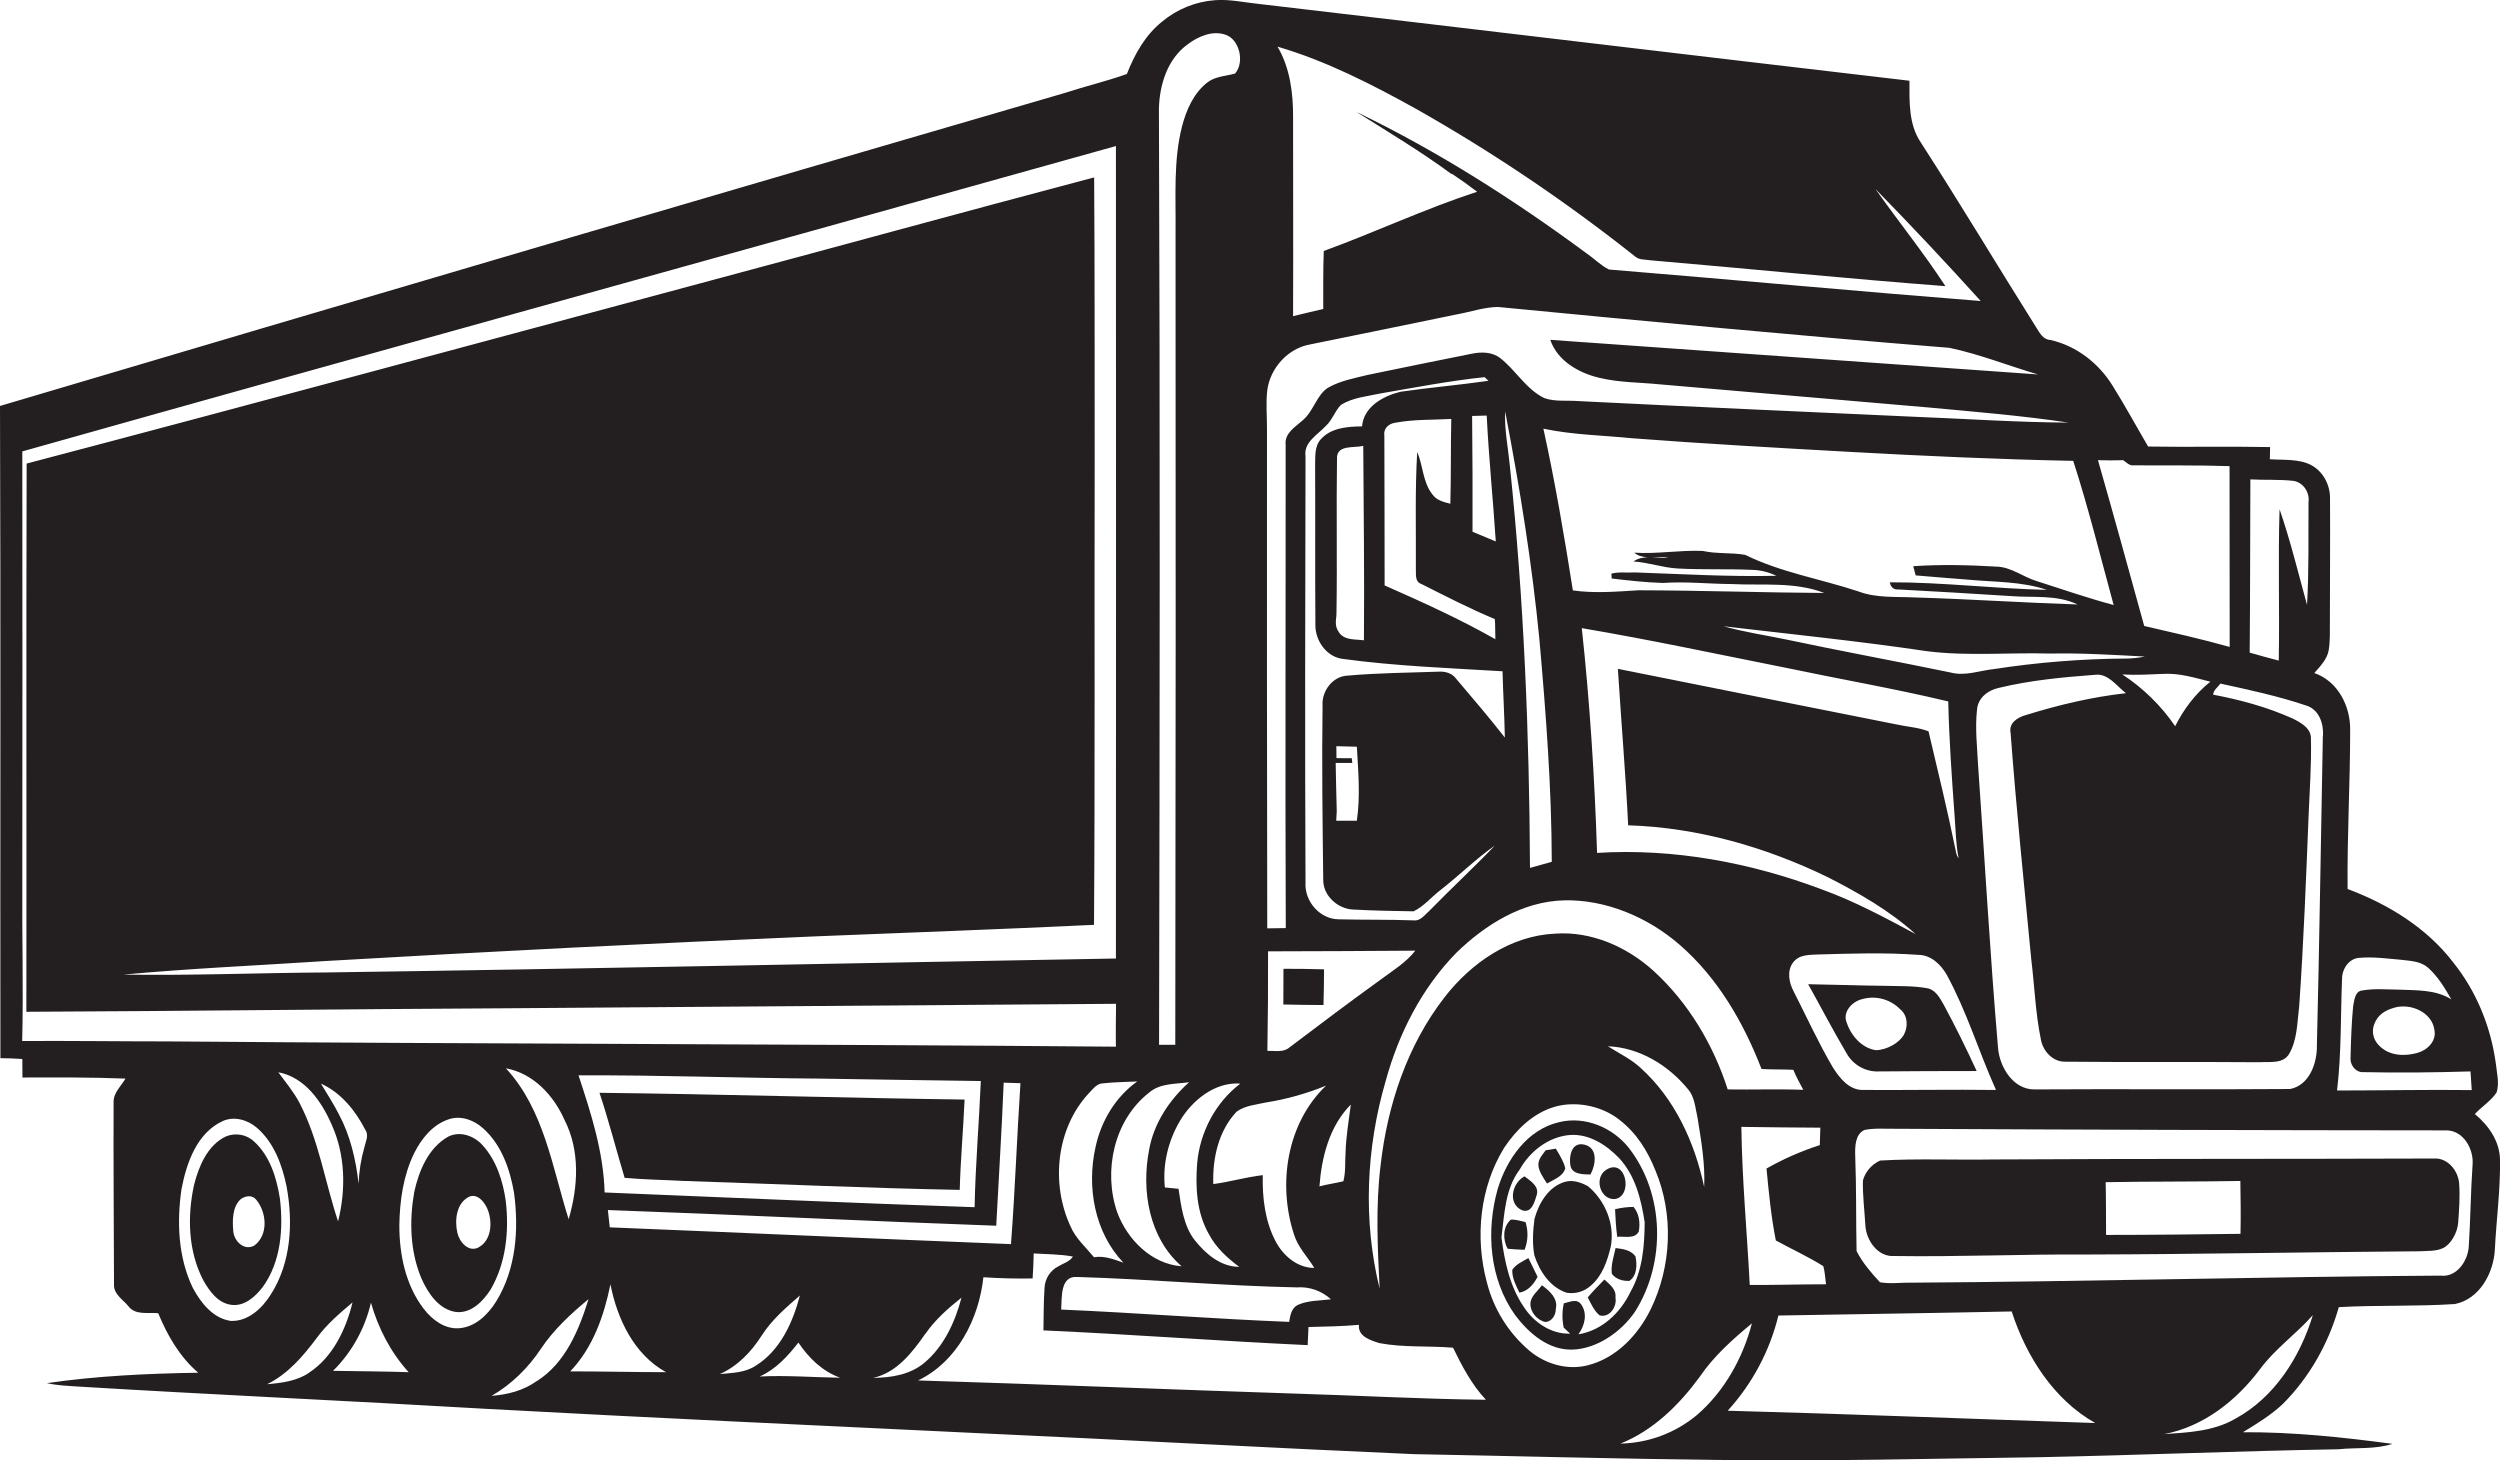 <?xml version="1.0" encoding="utf-8"?>
<!-- Generator: Adobe Illustrator 19.2.0, SVG Export Plug-In . SVG Version: 6.00 Build 0)  -->
<svg version="1.1" id="Layer_1" xmlns="http://www.w3.org/2000/svg" xmlns:xlink="http://www.w3.org/1999/xlink" x="0px" y="0px"
	 viewBox="0 0 1848.7 1080" style="enable-background:new 0 0 1848.7 1080;" xml:space="preserve">
<style type="text/css">
	.st0{fill:#231F20;}
</style>
<title>biseeise_Commercial_truck_flat_black_logo_White_background_9c048980-57cb-4987-823b-ca6b4552c250</title>
<path class="st0" d="M1194.7,922.9c-1.3,6.2-3.6,12.5-2.8,19c2.9,4.1,8.2,5.5,13,5.3c5.7-3.9,5.8-12,4.5-18.1
	C1206,924.3,1200.1,923.6,1194.7,922.9z"/>
<path class="st0" d="M1800.1,856.7c-108.8,0.4-217.5,0.1-326.3,0.7c-27.8,0.5-55.8-0.8-83.5,0.8c-6.2,2.8-10.9,8.2-12.7,14.7
	c-0.3,11.1,1.2,22.1,1.8,33.2s9.2,23.6,21.4,22.7c47.3,0.7,94.6-1.4,141.9-1.1c82.1-0.2,164.2-1.8,246.3-2.4
	c5.9-0.4,12.2,0.2,17.7-2.4s10.7-11.4,11.1-19c0.7-9.5,1.4-19.2,0.7-28.7S1810.1,856.2,1800.1,856.7z M1656.7,912.4
	c-33.1,0.4-66.2,0.8-99.3,0.8c-0.1-13,0-26-0.3-39c33.2-0.6,66.4-0.3,99.6-0.9c0.2,13,0.4,26.1,0.1,39.1H1656.7z"/>
<path class="st0" d="M1848.7,857.1c-0.4-13.5-8.6-25-18.6-33.3c5.1-5.5,11.9-9.6,16.1-16c2.2-7,0.1-14.5-0.6-21.5
	c-3.7-27-14.3-53.2-31.4-74.5c-19.6-25.7-48.2-43.2-78.2-54.4c-0.4-39.2,1.9-78.4,1.9-117.7c0.2-17.6-9.1-36-26.5-42
	c4.3-5,9.4-10,10.6-16.8s0.8-14.1,0.9-21.1c0-30.3,0.3-60.7,0.1-91c0.2-9.9-4.9-20-13.8-24.8s-20.4-3.7-30.7-4.4c0.1-3,0.1-6,0.2-9
	c-30.1-0.6-60.2,0.1-90.2-0.4c-8.8-15-17.1-30.3-26.3-45c-10.2-16.6-26.8-29.5-46-33.8c-5.6-0.3-8-5.5-10.6-9.5
	c-28.6-45.5-56.2-91.6-85.3-136.7c-9-13.4-8.3-30.1-8.3-45.5c-160.8-18.8-321.4-38.1-482-56.9c-10.4-1.1-20.7-3.4-31.1-2.7
	c-14.6,1-28.5,6.6-39.7,16c-12.3,9.9-20.2,24-25.9,38.6c-15,5.4-30.6,9-45.8,14C524.8,145.2,262.3,222.3,0,300.2
	c0.6,160.7,0.1,321.5,0.3,482.3c5.4,0.1,10.8,0.2,16.2,0.6c0,4.5,0,9.1,0.1,13.7c25.4-0.1,50.8-0.2,76.2,0.8
	c-3.3,5.6-9,10.5-8.8,17.4c-0.2,45.2,0.2,90.4,0.3,135.6c0.1,6.8,7,10.7,10.8,15.5c5.2,6.7,14.6,4.2,21.9,5
	c6.8,16.5,15.9,32.3,29.6,44c-37.4,0.6-74.9,2.3-111.9,7.7c7.4,1.7,15.1,2,22.6,2.5c100.6,6.1,201.4,10.6,302,16.5
	c122.8,6.7,245.6,12.3,368.5,18.2c105.8,4.8,211.6,10.7,317.4,15.3c75.5,1.4,151,3.5,226.5,4.3c78.4,1.1,156.8-1,235.1-2
	c74.1-1.5,148.2-4.6,222.3-5.9c13.3-1.4,27.2,0.2,40.1-4c-36.7-4.9-73.5-8.8-110.6-8.6c10.3-6.3,20.7-12.6,29.5-20.9
	c19.7-19.7,33.8-44.8,41.4-71.6c28.6-1.6,57.3-0.4,85.9-2.3c18.3-3.7,28.6-23,29.5-40.4C1846,901.7,1849.1,879.5,1848.7,857.1z
	 M1731.9,723.8c0-7.3,5.1-15.1,12.8-15.5c10.5-0.9,21,0.6,31.4,1.5c6.7,0.8,14.1,1.1,19.4,5.8c7.3,6.5,12.4,15,17.2,23.4
	c-11.8-7.4-26.1-6.6-39.4-7.2c-8.8-0.1-17.6-0.9-26.3,0.6c-5.7,0.5-6,7.4-6.9,11.7c-1.2,12.6-1.6,25.2-1.9,37.8
	c-0.5,5,2.9,10.3,8.1,10.9c26.9,0.6,53.8,0.3,80.6-0.5c0.3,4.6,0.6,9.1,0.9,13.8c-33.2-0.4-66.4,0.3-99.6,0.3
	C1731.5,778.9,1730.8,751.3,1731.9,723.8z M1787.6,778.6c-8,2.2-17.3,2.4-24.5-2.3s-10-11.8-7.4-18.9s8.2-10.3,14.4-12.1
	c11.9-3.8,28.3,2.9,30.1,16.3C1801.9,769.8,1795,776.6,1787.6,778.6L1787.6,778.6z M1717.7,544.2c-1.5,76.2-2.5,152.4-4.4,228.6
	c0.3,13.1-5.4,29.7-19.8,32.5c-62.9,0.5-125.8-0.1-188.8,0.3c-15.9,0.3-26.1-16.5-27.2-30.8c-5.9-69.3-9.8-138.8-14.7-208.2
	c-0.7-14.1-2.4-28.2-0.8-42.2c0.8-8.4,8.2-14.1,16-15.7c23.4-5.7,47.4-7.9,71.3-9.7c9.7-1.2,15.8,8.3,22.8,13.6
	c-25.2,2.8-49.9,8.7-74.1,16.2c-6.1,1.7-12.7,5.8-11.2,13.2c4.2,55.9,9.9,111.7,15.3,167.6c2.4,19.7,3.1,39.6,7.1,59.1
	c1.5,8.5,8.7,16.5,17.8,16.4c48,0.5,96,0,144,0.4c7.4-0.5,17.3,1.4,21.8-6.2c6.1-10.6,5.9-23.3,7.4-35.1c3.3-47.2,5.1-94.5,7-141.8
	c0.8-18.6,2.1-37.2,1.7-55.9c0.4-7.9-7.5-12.2-13.6-15.2c-18.7-8.4-38.6-13.8-58.7-17.6c0.1-3.4,3.6-5.6,5.3-8.2
	c21.2,4.6,42.5,9.2,63.1,16.1c9.9,2.8,13.4,13.5,12.8,22.7L1717.7,544.2z M1222.6,717.8c-19.6-17.7-45.8-29.3-72.6-27.4
	c-33,1.5-62.2,21.7-81.9,47.2c-27.6,35.6-42.2,79.9-47.2,124.3c-3.7,30.2-2.2,60.7-0.7,91c-12.4-50.4-10-104,4.5-153.6
	c9.6-35.1,26.7-68.7,52.3-94.8c21.4-20.8,48.8-37.9,79.5-38.7s62.1,12.4,85.5,32.8c28.2,24.4,47.3,57.5,60.6,91.9
	c7.8,0.5,15.6,0.2,23.5,0.6c2.2,5.1,4.7,10,7.4,14.8c-18.6-0.7-37.3,0-55.9-0.3C1267,772.5,1248.4,741.3,1222.6,717.8z
	 M1260.2,877.7c-7-32.9-21.7-65.2-47-88c-7.1-6.6-16-10.8-24.2-16c23.3,0.9,44.7,14,59.2,31.7c5.1,5.8,5.4,14,7.1,21.2
	C1258,843.4,1261,860.5,1260.2,877.7L1260.2,877.7z M894.1,912.9c5.2,9.8,13.5,17.4,22.3,23.9c-13.7,0-24.8-9.5-32.9-19.7
	s-10.1-24.9-12-38l-10.1-1c-1.8-17.1,2.5-34.6,11.2-49.3s25.5-28.9,44.6-27.5c-18.3,13.9-29.8,35.8-31.9,58.6
	C883.9,877.7,884.8,896.9,894.1,912.9z M958.9,952c9.3-0.7,18.4,2.5,25.3,8.8c-8.2,1.1-16.9,0.7-24.6,4.2c-4.7,2.4-5.5,7.9-6.3,12.5
	c-56.3-2.2-112.4-6.7-168.6-9.1c0.7-8.6-1-25.1,11.9-24.1C850.8,945.9,904.7,950.9,958.9,952L958.9,952z M975.7,877.3
	c1.6-21.7,7.4-44.6,23.2-60.5c-1.5,11.9-3.6,23.8-3.9,35.9c-0.5,6.9,0.2,14.1-1.6,20.8C987.5,875,981.5,875.7,975.7,877.3
	L975.7,877.3z M980.5,314.9c4.8-4.4,6.6-11,11.1-15.5c8.8-5.5,19.5-6.3,29.5-8.5c25.5-4.4,50.9-9.3,76.7-12l2.9,2.7
	c-21.7,3.1-43.5,5-65.1,8.1c-12.7,3.1-27.2,11-28.4,25.6c-10.6,0.1-22.7,1-30.3,9.3c-5,5.3-4.2,13.1-4.4,19.8
	c0.2,39.2-0.1,78.4,0.2,117.6c-0.2,11.8,8.4,24.1,20.7,25.3c39,5.3,78.4,6.7,117.7,9.1c0.4,16.4,1.4,32.7,1.7,49
	c-11.7-14.9-23.9-29.3-36.2-43.7c-3.1-4.2-8.4-5.4-13.4-5c-22.2,0.8-44.4,0.9-66.6,2.9c-11.2,0.4-19.4,11.6-18.6,22.3
	c-0.6,42.9,0,85.8,0.5,128.8c-0.1,11.8,11,21.6,22.4,21.9c14.8,0.8,29.6,1.1,44.4,1.3c7.9-3.8,13.5-11,20.5-16.2
	c13.4-10.5,25.6-22.6,39.6-32.4c-15.7,16.4-32.5,31.9-48.3,48.1c-3.4,2.9-6.5,7.7-11.5,7.2c-18.5-0.7-37-0.3-55.5-0.8
	c-14.1,0-25.6-13.4-24.7-27.2c-0.5-105.1-0.2-210.2,0-315.2C963.9,327,974.3,321.6,980.5,314.9L980.5,314.9z M1047,420
	c0.3,4.2-1.1,10.2,4.2,11.9c17.9,9,35.7,18.2,54.2,25.9c0.4,4.9,0.2,9.9,0.4,14.9c-26.4-15-54.1-27.5-81.9-39.8
	c-0.1-36.9,0-73.8-0.2-110.7c-0.9-5.2,3.2-9,8.1-9.6c13.6-2.6,27.6-2,41.4-2.8c-0.5,20.9-0.1,41.8-0.7,62.7
	c-4.8-1.2-10.1-2.5-13.1-6.7c-7.3-9-7-21.3-11.4-31.6C1046.3,362.8,1047.2,391.4,1047,420z M1088.9,393.2c0.1-28.5,0-57.1-0.3-85.6
	l10.8-0.3c1.5,31.1,4.7,62,6.7,93.1L1088.9,393.2z M988.3,453.1c0.6-38.4-0.2-76.8,0.4-115.2c0.7-9.1,12.9-6.5,19.4-8.2
	c0.3,47.9,0.9,95.9,0.5,143.8c-6.2-0.9-14,0.2-18.2-5.5S988.4,458.1,988.3,453.1z M1003.3,606.9h-15.2c0.1-2.3,0.2-4.6,0.4-6.9
	c-0.2-11.9-0.7-23.9-0.8-35.8h12.3l-0.4-3.5c-3.8,0.1-7.5-0.1-11.3-0.1c-0.1-3-0.1-5.9-0.1-8.8l15.2,0.4v0.5c1,17.9,2.6,36,0,53.8
	v0.4L1003.3,606.9z M1046.6,703c-6.9,8.8-16.6,14.7-25.5,21.3c-22.7,16.4-45.1,33.2-67.5,50.2c-4.6,4-10.9,2.4-16.4,2.6
	c0.4-24.5,0.6-49,0.5-73.6C974,703.4,1010.3,703.3,1046.6,703z M1113,304.1c10.8,56.1,19.9,112.4,25.4,169.2
	c4.8,54.5,9,109.2,9.1,164l-16.1,4.5c-0.5-99.3-4.5-198.7-14.9-297.4C1115.2,330.9,1112.4,317.6,1113,304.1L1113,304.1z M1571.5,487
	c-32.3,0.2-64.6,2.8-96.6,7.7c-10.8,1.1-21.7,5.5-32.5,2.6c-40.5-8.4-81.1-15.8-121.5-24.4c-15.5-3.2-31.2-5.5-46.4-9.8
	c50.1,5.9,100.2,11,150.1,18.4c30.3,3.9,60.9,0.9,91.4,1.8c23.4-0.5,46.7,1,70.1,2.2C1581.3,486.5,1576.4,487,1571.5,487z
	 M1600.2,498.3c11.7-0.6,23.1,3,34.3,5.8c-11,8.8-19.7,20.3-26,32.9c-10.4-15.2-23.7-28.2-39.1-38.3c10.3,0.7,20.6,0,30.9-0.4
	H1600.2z M1321,493.9c39.9,8.4,80,15.3,119.7,24.8c0.6,27.9,2.6,55.8,4.6,83.6c0.9,10.8,0.9,21.8,3.1,32.5c-1.2-1.7-1.9-3.7-2.2-5.8
	c-6-29.5-13.2-58.9-20.1-88.2c-7.4-2.9-15.5-3.3-23.2-5c-68.9-13.6-137.7-27.5-206.5-41.2c2.4,38.6,5.7,77.1,7.6,115.7
	c51.3,1.6,101.6,16,147.7,38.4c22.9,11.7,45.7,24.7,64.8,42c-22.5-12.1-45.2-24.3-69.3-33c-52.8-19.9-109.7-30.5-166.2-27
	c-1.8-55.5-5.3-110.9-11.3-166.2C1220.5,473.1,1270.7,483.9,1321,493.9L1321,493.9z M1346.1,833.9c-0.1,4.3-0.2,8.6-0.4,12.9
	c-13.7,4.4-26.9,10.2-39.4,17.3c1.7,17.8,3.4,35.7,6.9,53.2c11.7,6.4,23.8,11.9,35.1,19c1.2,4.3,1.4,8.9,2,13.4
	c-18.8,0-37.6,0.6-56.4,0.5c-2-39-5.7-77.9-6.2-116.9C1307.3,833.7,1326.7,833.7,1346.1,833.9L1346.1,833.9z M1326.4,733.2
	c-3.4-6.4-5.2-15.1-0.5-21.4s12.5-5.6,19.1-6c24.5-0.7,49-1.5,73.5,0.3c9.3,0,16.6,7,21,14.6c14.9,27.2,23.8,57.1,36.5,85.3
	c-32.6-0.4-65.2,0.2-97.8,0c-10.5,0.5-17.7-8.6-22.8-16.6C1344.7,771.2,1336,752,1326.4,733.2z M1664.1,354.5
	c10.6,0.6,21.3-0.1,31.9,1.1c7.2,1.1,12.1,8.5,11.1,15.7c-0.2,25.3,0.4,50.7-1.1,76c-6.5-23.6-12.3-47.6-20.3-70.7
	c-1.2,37.3,0.1,74.6-0.6,111.9c-7.2-1.9-14.4-3.8-21.5-5.9C1664,439.8,1663.9,397.1,1664.1,354.5L1664.1,354.5z M1570.1,340.3
	c2.4,1.7,4.6,4.3,7.9,3.8c23.6,0.2,47.1-0.2,70.7,0.6c0,44.5,0,89.1,0.1,133.7c-20.9-5.9-42.1-10.6-63.2-15.5
	c-11.3-40.9-22.5-81.8-34.2-122.6C1557.6,340.5,1563.9,340.5,1570.1,340.3L1570.1,340.3z M1563,447.4c-19.1-5.1-37.8-11.6-56.6-17.6
	c-10.3-3-19.1-10.6-30.2-10.8c-20.4-1.2-41-1.7-61.4-0.3l1.8,6.8c13.1,1,26.3,2.3,39.4,3.2c19.3,1.8,39.1,1.2,57.6,7.5
	c-38.7-0.9-77.3-5.7-116.1-5.6c0.6,3.5,2.7,5.6,6.4,5.3c27.7,1.5,55.5,3.1,83.2,4.9c16.4,1.3,33.8-1.2,49.2,6.2
	c-40.1-1.3-80.2-4-120.3-5.2c-14-0.7-28.5,0.6-41.9-4.5c-27.8-9.2-57.2-14-83.6-27c-10.4-1.8-21.1-0.6-31.4-2.9
	c-16.9-0.7-33.7,2.4-50.6,1.3c2.9,2.5,6.4,3.2,10.1,3.4c-3.8,0.1-7.5,0.8-10.7,3.1c11.1,0.7,21.6,4.6,32.7,5.2
	c18.4,1,36.8,0.2,55.2,1c6.2,0.2,12.2,1.7,17.8,4.4c-34.9,0.8-69.8-1.3-104.7-2.5c-5.8,0.4-11.7-0.6-17.3,0.9c0,0.9,0.2,2.7,0.2,3.6
	c12.6,1.5,25.2,2.9,37.8,3.3c16.9-1.2,33.9,0.7,50.8,0.8c22.9,1.2,46.7-1.9,68.6,6.6c-45.8-0.3-91.6-1.9-137.5-2
	c-16.1,1-32.4,2.4-48.4,0.1c-6.3-40-13.1-80-21.8-119.6c21.7,4.6,43.9,4.9,65.8,7.1c53.8,4.1,107.7,7.1,161.6,10.1
	s109.6,5.5,164.4,6.6C1544.5,376,1553.3,411.9,1563,447.4z M1233.9,412.1c-3.9,0.6-8.1,0.1-12.2,0
	C1225.8,412.1,1230,411.6,1233.9,412.1z M1047.5,80.7c56.7,32.1,110.8,68.6,161.8,109.1c3.1,2.6,7.5,2,11.3,2.7
	c72.7,6.2,145.3,13.6,218,19.1c-16.1-24.7-34.7-47.7-51.7-71.8c26.5,27.1,52.4,54.7,77.8,82.8c-91.7-7.2-183.2-15.8-274.9-23.3
	c-6.1-3-10.9-8.1-16.5-11.9c-53.6-39.6-110.1-75.6-170.2-104.6c23.6,14.9,47.6,29.2,70.1,45.8h0.6c6.3,4.2,12.5,8.6,18.5,13.2
	c-38.6,12.6-75.3,29.9-113.4,43.8c-0.6,14.3-0.3,28.6-0.4,42.9c-7.4,1.8-14.9,3.4-22.3,5.3c0.2-49,0-97.9,0-146.9
	c0.1-18-2.2-36.6-11.5-52.4C980.9,45.1,1014.7,62.5,1047.5,80.7z M937.1,288.7c2.1-16.4,15.2-31.1,31.7-34
	c36.5-7.5,73-14.8,109.4-22.4c9.8-1.8,19.5-5.2,29.5-5.3c111.2,10.7,222.5,21.3,333.8,30.2c22.4,4.7,43.7,13.3,65.6,19.7
	c-120.2-8.6-240.4-17.1-360.7-25.6c5.3,15.6,21.1,24.5,36.3,28.1s29.6,3.3,44.5,4.8c66.6,5.7,133.2,11.4,199.8,17.2
	c34.3,3.2,68.6,6,102.6,11.1c-38.6-0.2-77.2-2.9-115.8-4.4c-82.2-3.7-164.3-7.4-246.4-11.5c-8.5-0.7-17.3,0.6-25.4-2.2
	c-13.5-6.6-21-20.5-32.5-29.5c-6.2-4.9-14.5-4.8-21.8-3.2c-25.6,5.1-51.1,10.3-76.6,15.6c-9.6,2.4-19.7,4.2-28.5,9.1
	s-11.2,17.9-19.5,24.6c-5.4,4.8-13.3,9.4-12.4,17.8c0.1,119.2-0.4,238.3,0.1,357.5l-13.7,0.2c-0.2-122.8-0.3-245.6-0.2-368.5
	C937,308.2,936,298.4,937.1,288.7z M936.5,815.2c15.1-2.4,29.9-6.6,44.1-12.4c-29.1,27.8-35.9,72.8-23.7,110.1
	c2.9,9.4,10,16.5,15,24.7c-12.2,0.1-22.6-8.7-28.2-18.9c-8.2-15.1-10.3-32.7-9.9-49.7c-12.3,1.4-24.3,5-36.6,6.6
	c-0.6-19.1,3.8-39.2,17.2-53.5C920.8,817.4,929,816.9,936.5,815.2z M878.1,32.9c7.9-6,18.6-10.7,28.5-7.1s14,20.1,6.7,28.6
	c-6.8,1.9-14.5,2-20.4,6.5c-10.2,7.9-15.6,20.3-18.8,32.5c-6.5,25.4-4.5,51.9-4.8,77.9c0.2,200.4,0.1,400.8-0.2,601.3h-12
	c0.5-230.7,0.8-461.5-0.1-692.2C857.4,62.7,863.3,43.7,878.1,32.9z M849.7,808c8.2-7.1,19.5-6.3,29.6-7.7
	c-14.7,13.2-26.2,30.6-29.6,50.2c-5.8,30.1,0,65,24.1,85.9c-22.3-1.7-40.1-19.7-47.6-39.8C815.6,866,823.7,828.3,849.7,808z
	 M841,799.7c-16.1,11.4-26.9,29.5-30.9,48.7c-6.6,29.5-0.7,62.9,20.6,85.3c-7-2.4-14.1-5.3-21.7-4c-6.1-7.4-13.6-13.9-17.4-22.9
	c-14.7-31.7-10.5-72.6,13.7-98.5c3-3,5.7-7.1,10.4-7.2C824.1,800.2,832.6,800.1,841,799.7L841,799.7z M16.4,769.8
	c1-38.9-0.2-77.8,0.1-116.7c0.1-106.5,0.1-212.9,0-319.3C285.9,257.9,555.7,183.5,825.2,108c0.1,200.3,0.1,400.5,0,600.8
	c-194.5,3.4-388.9,7.6-583.4,10.3c-50.2,0.3-100.4,2.4-150.7,1.6c50.1-4.6,100.5-6.8,150.7-10.1c120.5-7,241.1-13.1,361.8-18.2
	c68.5-2.8,136.9-5.2,205.4-8.5c0.8-114.6,0.2-229.2,0.5-343.9c-0.1-69.6,0.1-139.2-0.4-208.8c-97.3,25.7-194.3,52.4-291.5,78.4
	c-166,44.5-331.8,89.5-497.9,133.2c-0.4,135.1,0,270.3-0.2,405.4c118.5-0.5,237-2,355.5-2.6c150.1-1.1,300.2-2.2,450.3-3.3
	c-0.1,10.6-0.3,21.1-0.1,31.7c-233.7-2-467.5-2-701.2-3.9C88.2,770.1,52.3,769.6,16.4,769.8z M736.7,906.4
	c1.8-35.3,4.1-70.5,5.5-105.8l12.4,0.4c-2.6,39.7-4,79.4-7,119c-98.9-3.9-197.8-8.4-296.7-12.4c-0.4-4.3-0.9-8.5-1.4-12.8
	C545.3,898.2,641,903,736.7,906.4z M447.1,881.8c-0.8-29.8-10-58.5-19.3-86.6c59.4-0.3,118.7,2,178.1,2.4
	c39.8,0.7,79.6,1.2,119.4,1.8c-1.3,31.1-4,62.1-4.6,93.3C629.5,889.6,538.3,885.5,447.1,881.8z M420.5,901.6
	c-12.1-38.2-18.1-81-46.4-111.6c20.3,3.7,35.4,20.1,43.4,38.3C429.1,851,427.5,877.8,420.5,901.6z M250.6,824
	c-4-7.9-8.8-15.2-13.3-22.7c14.9,6.7,25.6,20,32.9,34.3c2.8,4.1,0.1,8.7-0.8,13c-2.5,8.7-3.9,17.7-4.2,26.7
	C263.1,857.5,259.1,839.8,250.6,824z M250,903.2c-9.7-29.1-14.2-60.1-28.5-87.6c-4.3-8.2-10.3-15.3-15.7-22.7
	c19.6,3.7,31.9,21.4,39.4,38.6C255.4,853.9,255.9,879.5,250,903.2z M170.8,976.8c-13.3-1.8-22.4-13.5-28.3-24.6
	c-10.8-22.5-11.8-48.5-8.3-72.8c3.7-19.4,11.3-41.5,30.5-50.4c8.5-3.8,18.5-0.9,25.3,5c12.6,10.9,18.6,27.3,21.9,43.3
	c5,26.9,3.4,56.6-11.8,80.2C193.7,967.6,183.5,977.2,170.8,976.8z M228.6,1015.1c-9.1,6.2-20.4,7.6-31.1,8.5
	c15.4-7.5,26.7-20.8,36.8-34.3c7.4-10.1,16.9-18.2,26.4-26.2c-4.9,19.9-14.5,40.4-32.2,52H228.6z M246.3,1013.7
	c13.9-13.8,23.6-31.3,28-50.4c5.4,18.9,14.6,36.8,27.9,51.4c-18.7-0.6-37.4-0.7-56-1L246.3,1013.7z M339.5,982.2
	c-10.7,0.8-20-6.3-26.2-14.4c-13.4-17.5-18-40.1-18-61.7c0.3-18.2,2.9-36.9,11-53.4c5.4-10.8,13.7-21.1,25.5-25
	c9-3.1,18.9,0.6,25.7,6.9c13.4,12.1,19.6,30,22.6,47.4c3.7,27.2,1.5,56.6-13.2,80.4c-6.1,9.8-15.5,19-27.5,19.8L339.5,982.2z
	 M397,1021.2c-9.8,7.1-21.6,10.1-33.5,11c14.8-8.5,27.1-20.7,36.5-34.8s22.1-25.9,35.2-36.7c-7.1,22.9-17.1,47.2-38.2,60.6V1021.2z
	 M421.7,1014.1c16.7-17.5,25-41.1,29.7-64.4c5,25.6,17.4,51.9,41.1,65C468.9,1014.7,445.3,1014.1,421.7,1014.1z M532.3,1016.1
	c13.1-5.8,23.3-16.5,30.9-28.4s18-20.7,28.3-29.7c-5.2,19.9-14.6,40.8-32.8,52C550.8,1015.2,541.3,1015.2,532.3,1016.1z
	 M561.7,1017.9c11.9-5.2,20.9-15.1,28.7-25.1c7.6,11.4,17.8,21.3,30.9,26c-19.9-0.3-39.8-1.9-59.7-0.9L561.7,1017.9z M684.2,986.5
	c7.2-10.5,16.8-19,26.8-26.9c-4.7,17.9-13,36.1-27.5,48.2c-10.5,8.8-24.5,11-37.8,11.1c17.3-3.8,28.8-18.6,38.4-32.4L684.2,986.5z
	 M956.7,1030.5c-92.6-3-185.2-6.9-277.8-9.7c28.9-13.8,45-45.6,48.3-76.3c12.1,0.8,24.3,1.1,36.4,0.9c0.4-6.2,0.7-12.4,0.8-18.5
	c9.7,0.6,19.4,0.5,29,2.3c-2.5,3.9-7.2,5-10.9,7.3c-6,3.1-9.8,9.2-10.1,16c-0.7,10.4-0.6,20.8-0.8,31.3
	c65.2,2.9,130.3,7.9,195.4,10.9c0.2-4.5,0.4-8.9,0.6-13.4c12.4-0.3,24.9-0.5,37.3-1.6c-0.8,8.7,8.6,11.4,15.1,13.5
	c17.9,3.4,36.4,1.9,54.5,3.4c6.7,13.7,13.8,27.3,24.3,38.5c-47.4-0.5-94.8-3.2-142.2-4.6H956.7z M1130.7,998.6
	c-15.4-13.2-26.3-30.8-31.2-50.4c-8.9-33-5.3-70.2,12.9-99.6c8.8-13.2,21-25.1,36.4-29.9s34.9-1.4,48.4,9.1s21,23.2,26.9,37.6
	c13.7,32.6,12,71-3.4,102.7c-9.3,19-25.4,36.2-46.6,41.5C1158.9,1013.5,1142.5,1008.6,1130.7,998.6z M1254.7,1046.5
	c-15.9,13.2-35.8,20.6-56.4,21c24.3-9.7,43.5-28.7,58.7-49.5c10.4-15.3,24.4-27.7,38.5-39.4
	C1288.8,1004.3,1275.1,1029,1254.7,1046.5z M1277.6,1043.2c18.2-20,31.1-44.2,37.5-70.4c57.5-1,115-1.8,172.5-3
	c10.7,33,30.9,65.1,61.8,82.5C1458.8,1049.3,1368.2,1045.6,1277.6,1043.2z M1652.8,1049.2c-15.8,9.2-34.7,10.1-52.5,11.3
	c29.1-5.5,53.5-24.8,70.9-48c11.1-15.1,26.8-26,39.1-40C1700.9,1003.5,1681.9,1033.5,1652.8,1049.2z M1828.4,861.6
	c-1.4,20-1.5,40.2-2.8,60.2c-0.7,10.7-8.9,23-21,21.5c-130.2,0.8-260.4,4.4-390.6,5.2c-7.9-0.2-16,1.1-23.8-0.3
	c-6.5-7-13-14.5-17.3-23.1c-0.5-23.4-0.1-46.9-1-70.3c-0.2-6.7-0.2-15.9,6.8-19.2c7.2-1.5,14.7-0.8,22-0.9
	c136.2,0.7,272.4,1.1,408.6,1.2C1821.9,836.1,1829.5,850.1,1828.4,861.6L1828.4,861.6z"/>
<path class="st0" d="M1186.4,946.2c-4.2,4.3-8.4,8.6-12.3,13.2c2.5,4.7,4.6,9.9,8.8,13.3c7.3,2,13-6.5,11.7-13.1
	C1195.4,953.4,1190.3,949.8,1186.4,946.2z"/>
<path class="st0" d="M1204.6,849c-11.9-15.2-32.5-23.9-51.6-19.2c-23.6,5.4-38.9,27.5-45.5,49.5c-8.7,30.9-6.2,66.6,13,93.3
	c10.1,13.4,24.8,26.1,42.6,25.4s35.7-12.9,46-28.1C1232,933.7,1231,883.1,1204.6,849z M1167.2,986.7c4.7-6.4,6.9-15.3,2-22.2
	c-3.3-4.5-8.6-1.6-12.8-0.7c-1.3,5.9-1.3,12-0.1,17.9l4.8,4.5c-13.9,0.5-26.7-8.2-34.1-19.5c-10.5-15.2-14.4-33.7-16.7-51.6
	c2.2-17.2,2.6-35.8,13.5-50.3c7.6-13.5,21.3-24.2,37.1-25.5c14.2-1,27,7.3,36.4,17.1c12,12.9,16.3,30.5,18.9,47.4
	c-0.1,17.6-1.6,35.9-10.5,51.5C1198.3,970.8,1184.6,983.9,1167.2,986.7z"/>
<path class="st0" d="M1208,892.5c-4.6,0-9.2,0.6-13.7,1.7c0.3,6.8,0.7,13.7,1.6,20.4c5.2-0.6,13.2,2,16-4.1
	C1213,904.1,1212.1,897.5,1208,892.5z"/>
<path class="st0" d="M1194,886.7c13.8-1.9,8.7-30.3-5.7-22C1178.4,870.2,1182.9,887.2,1194,886.7z"/>
<path class="st0" d="M979.1,716.8c-10-0.3-20-0.4-30-0.4c-0.1,8.8-0.1,17.6-0.1,26.4c9.9,0.3,19.8,0.3,29.7,0.4
	C979,734.4,979,725.6,979.1,716.8z"/>
<path class="st0" d="M374,888.1c-2.1-14.9-7-30.2-17.3-41.4c-6.3-6.9-16.7-10.6-25.4-6.1c-14.6,8.3-21.6,25.3-25,41
	c-3.7,21.1-3.1,43.7,5.3,63.7c4.9,11,12.8,23,25.6,24.9c11.2,1.2,20-7.9,25.6-16.6C374.2,934.1,376.6,910.3,374,888.1z M354,922.4
	c-7.6,4-14.3-4.1-15.8-10.8c-2.1-9.3-0.8-22,8.8-26.7c6.3-2.5,11.3,4.1,13.5,9.2c3.8,9.3,3.2,22.9-6.6,28.3L354,922.4z"/>
<path class="st0" d="M461.9,871c14.7,1.3,29.4,1.5,44.1,2.3c67.9,2.2,135.8,5.3,203.7,6.6c0.6-22.3,2.6-44.5,3.6-66.8
	c-90-1.2-180-4-270-5C450.2,828.8,455.6,850,461.9,871z"/>
<path class="st0" d="M1176.1,868.5c3.9-7,5.8-19.4-4.2-22s-11.8,9-10.6,15.5S1170.9,868.5,1176.1,868.5z"/>
<path class="st0" d="M207,886.4c-2.4-15.2-7.2-31.2-18.8-42c-5.6-5.5-14-7-21.2-4c-13.6,6.5-20,22-23.5,35.8
	c-5.1,23.3-4.4,49,6.8,70.5c4.5,8,10.8,16.9,20.7,18.2s17.8-6.1,23.3-13.2C207.8,933.1,209.6,908.5,207,886.4z M188,921.1
	c-7.5,4.1-14.9-3.3-15.5-10.6s-1-18.1,5.7-23.9c3.4-2.4,8.5-3.1,11.3,0.6C197.3,896.6,198.6,913.3,188,921.1z"/>
<path class="st0" d="M1389.6,792.3c24-0.1,48.1-0.4,72.1-0.3c-7.7-16.7-15.8-33.2-24.5-49.3c-2.9-5-6.1-11.1-12.5-12
	c-10.2-1.8-20.6-1.4-30.9-1.7c-18.9-0.2-37.8-0.9-56.7-1.2c9.5,17,18.4,34.2,28.3,50.9C1370.2,787.5,1379.6,792.8,1389.6,792.3z
	 M1377.2,738.8c9.9-2.8,20.6,0.1,27.8,7.4c5.7,4.4,6.2,12.9,2.9,18.9s-12.5,11.3-20.7,11.5c-10.8-1.6-18.8-11.3-21.9-21.2
	C1362.8,747.6,1370.1,740.4,1377.2,738.8z"/>
<path class="st0" d="M1157.5,863.9c-1.3-5.3-4.3-9.9-7-14.5l-7.5,1.2c-2.4,3.3-5.6,6.6-5.4,11s3.7,9.4,6.4,13.6
	C1148.9,872.2,1155.8,870.1,1157.5,863.9z"/>
<path class="st0" d="M1140.2,950.4c-3,4.4-8.4,8-8.5,13.8s4.8,12.2,11.2,13.4c4.8-0.4,7.6-5.2,7.6-9.7
	C1152.3,960.2,1145.8,954.5,1140.2,950.4z"/>
<path class="st0" d="M1191.1,922c3.2-16.6-4-34.1-16.8-44.8c-5-2.8-11.2-4.9-16.9-3.3c-12.3,3.5-19.5,15.8-22.7,27.5
	c-1.1,8.8-1.7,18-0.1,26.8c3.8,11.8,11.7,23.9,24.1,27.8c6.4,1,13-1,17.8-5.4C1184.9,943.4,1188.6,932.4,1191.1,922z"/>
<path class="st0" d="M1130.2,930.3c-4.2,2.5-9.1,4.5-11.9,8.7c-0.2,6.1,2.7,11.6,5.3,16.9c6.4-1.2,10.5-6.2,13.4-11.7
	C1134.7,939.6,1132.6,934.9,1130.2,930.3z"/>
<path class="st0" d="M1128.1,903.7c-3.6-0.8-7.2-2-10.9-1.8c-6.1,5.4-5.9,14.7-2.4,21.5c4.1,0.4,8.3,0.7,12.6,0.8
	C1130,917.6,1130.2,910.4,1128.1,903.7z"/>
<path class="st0" d="M1125.4,894.9c7.2,2.6,9.3-5.9,10.9-11c2.2-6.7-4.5-10.5-8.9-14C1118.2,874.5,1114.6,890,1125.4,894.9z"/>
</svg>
